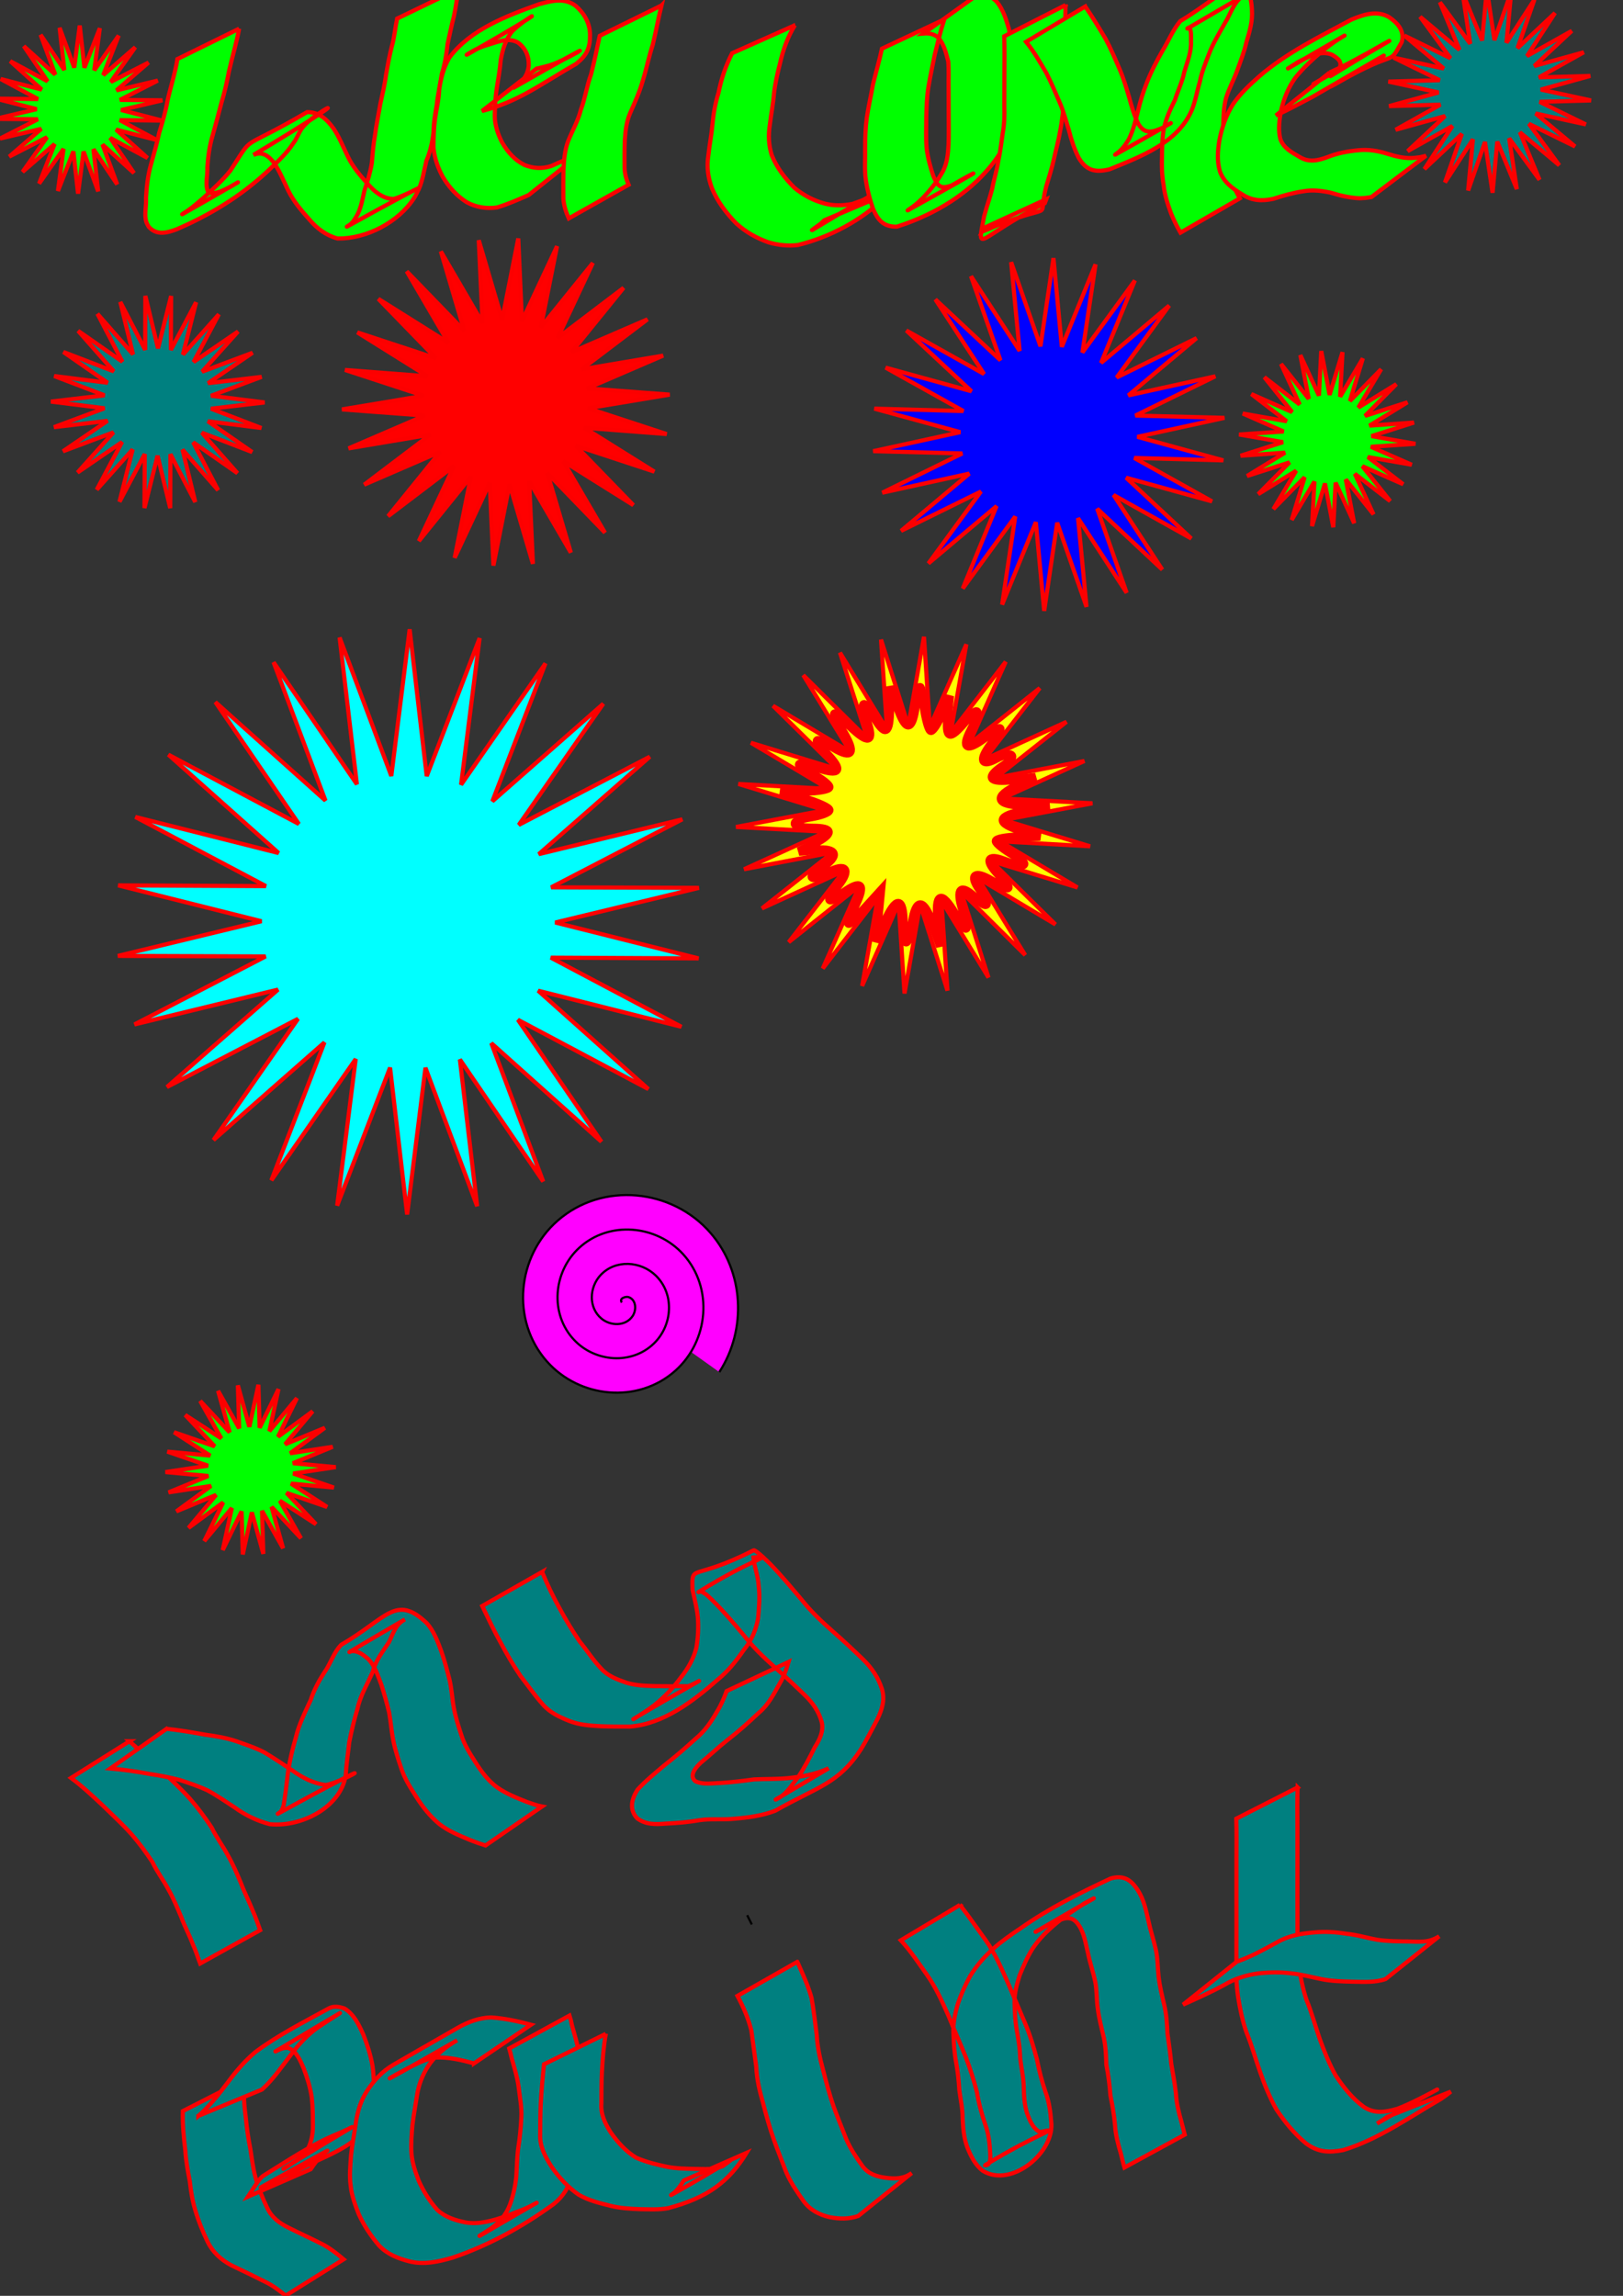 <?xml version="1.0" encoding="UTF-8" standalone="no"?>
<!-- Created with Inkscape (http://www.inkscape.org/) -->

<svg
   xmlns:dc="http://purl.org/dc/elements/1.1/"
   xmlns:cc="http://creativecommons.org/ns#"
   xmlns:rdf="http://www.w3.org/1999/02/22-rdf-syntax-ns#"
   xmlns:svg="http://www.w3.org/2000/svg"
   xmlns="http://www.w3.org/2000/svg"
   xmlns:sodipodi="http://sodipodi.sourceforge.net/DTD/sodipodi-0.dtd"
   xmlns:inkscape="http://www.inkscape.org/namespaces/inkscape"
   width="744.094"
   height="1052.362"
   id="svg2"
   version="1.1"
   inkscape:version="0.48.4 r9939"
   sodipodi:docname="drawing-1.svg">
  <rect width="100%" height="100%" fill="#333333" stroke="none"/>
  <defs
     id="defs4" />
  <sodipodi:namedview
     id="base"
     pagecolor="#ffffff"
     bordercolor="#666666"
     borderopacity="1.0"
     inkscape:pageopacity="0.0"
     inkscape:pageshadow="2"
     inkscape:zoom="0.47"
     inkscape:cx="375"
     inkscape:cy="520"
     inkscape:document-units="px"
     inkscape:current-layer="layer1"
     showgrid="false"
     inkscape:window-width="1360"
     inkscape:window-height="701"
     inkscape:window-x="-5"
     inkscape:window-y="-5"
     inkscape:window-maximized="1" />
  <g
     inkscape:label="Layer 1"
     inkscape:groupmode="layer"
     id="layer1">
    <path
       sodipodi:type="star"
       style="fill:#008080;fill-opacity:1;stroke:#fc0000;stroke-width:1.9;stroke-miterlimit:4;stroke-opacity:1;stroke-dasharray:none"
       id="path2987"
       sodipodi:sides="26"
       sodipodi:cx="72.340426"
       sodipodi:cy="184.27708"
       sodipodi:r1="48.982402"
       sodipodi:r2="24.5969"
       sodipodi:arg1="0.97074611"
       sodipodi:arg2="1.0915766"
       inkscape:flatsided="false"
       inkscape:rounded="0"
       inkscape:randomized="0"
       d="m 100,224.703 -16.318,-18.599 5.84,24.044 -11.393,-21.964 -0.084,24.743 -5.806,-24.052 -6.003,24.004 0.119,-24.743 -11.573,21.87 6.037,-23.995 -16.47,18.465 11.604,-21.853 -20.411,13.987 16.497,-18.441 -23.165,8.696 20.431,-13.957 -24.573,2.899 23.177,-8.662 -24.552,-3.066 24.577,-2.864 -23.105,-8.852 24.548,3.101 -20.315,-14.125 23.093,8.885 -16.345,-18.576 20.295,14.154 -11.424,-21.948 16.318,18.599 -5.84,-24.044 11.393,21.964 0.084,-24.743 5.806,24.052 6.003,-24.004 -0.119,24.743 11.573,-21.87 -6.037,23.995 16.47,-18.465 -11.604,21.853 20.411,-13.987 -16.497,18.441 23.165,-8.696 -20.431,13.957 24.573,-2.899 -23.177,8.662 24.552,3.066 -24.577,2.864 23.105,8.852 -24.548,-3.101 20.315,14.125 -23.093,-8.885 16.345,18.576 -20.295,-14.154 z" />
    <path
       sodipodi:type="star"
       style="fill:#00ffff;fill-opacity:1;stroke:#fc0000;stroke-width:1.9;stroke-miterlimit:4;stroke-opacity:1;stroke-dasharray:none"
       id="path2989"
       sodipodi:sides="26"
       sodipodi:cx="187.23404"
       sodipodi:cy="422.57495"
       sodipodi:r1="134.11008"
       sodipodi:r2="67.344436"
       sodipodi:arg1="-0.84151895"
       sodipodi:arg2="-0.72068846"
       inkscape:flatsided="false"
       inkscape:rounded="0"
       inkscape:randomized="0"
       d="m 276.596,322.575 -38.762,55.559 60.097,-31.268 -50.932,44.668 65.834,-15.977 -60.142,31.182 67.744,0.242 -65.857,15.883 65.718,16.448 -67.744,-0.34 59.872,31.697 -65.694,-16.542 50.547,45.104 -59.826,-31.783 38.284,55.89 -50.482,-45.177 23.796,63.428 -38.203,-55.945 7.925,67.28 -23.705,-63.462 -8.406,67.221 -7.829,-67.291 -24.249,63.256 8.503,-67.209 -38.683,55.615 24.34,-63.221 -50.868,44.741 38.762,-55.559 -60.097,31.268 50.932,-44.668 -65.834,15.977 60.142,-31.182 -67.744,-0.242 65.857,-15.883 -65.718,-16.448 67.744,0.34 -59.872,-31.697 65.694,16.542 -50.547,-45.104 59.826,31.783 -38.284,-55.89 50.482,45.177 -23.796,-63.428 38.203,55.945 -7.925,-67.28 23.705,63.462 8.406,-67.221 7.829,67.291 24.249,-63.256 -8.503,67.209 38.683,-55.615 -24.34,63.221 z" />
    <path
       sodipodi:type="star"
       style="fill:#0000ff;fill-opacity:1;stroke:#fc0000;stroke-width:1.9;stroke-miterlimit:4;stroke-opacity:1;stroke-dasharray:none"
       id="path2991"
       sodipodi:sides="26"
       sodipodi:cx="480.85106"
       sodipodi:cy="199.17069"
       sodipodi:r1="80.879055"
       sodipodi:r2="40.614056"
       sodipodi:arg1="1.597106"
       sodipodi:arg2="1.7179365"
       inkscape:flatsided="false"
       inkscape:rounded="0"
       inkscape:randomized="0"
       d="m 478.723,280.022 -3.827,-40.676 -15.46,37.817 6.019,-40.41 -24.061,33.018 15.515,-37.795 -31.264,26.301 24.109,-32.984 -36.65,18.055 31.302,-26.256 -39.906,8.759 36.676,-18.002 -40.842,-1.045 39.918,-8.702 -39.405,-10.789 40.841,1.104 -35.678,-19.906 39.39,10.846 -29.877,-27.866 35.649,19.957 -22.341,-34.206 29.837,27.909 -13.505,-38.559 22.291,34.238 -3.885,-40.67 13.45,38.578 5.961,-40.418 3.827,40.676 15.46,-37.817 -6.019,40.41 24.061,-33.018 -15.515,37.795 31.264,-26.301 -24.109,32.984 36.65,-18.055 -31.302,26.256 39.906,-8.759 -36.676,18.002 40.842,1.045 -39.918,8.702 39.405,10.789 -40.841,-1.104 35.678,19.906 -39.39,-10.846 29.877,27.866 -35.649,-19.957 22.341,34.206 -29.837,-27.909 13.505,38.559 -22.291,-34.238 3.885,40.67 -13.45,-38.578 z" />
    <path
       sodipodi:type="star"
       style="fill:#ff0000;fill-opacity:1;stroke:#fc0000;stroke-width:1.9;stroke-miterlimit:4;stroke-opacity:1;stroke-dasharray:none"
       id="path3011"
       sodipodi:sides="26"
       sodipodi:cx="231.91489"
       sodipodi:cy="184.27708"
       sodipodi:r1="75.19403"
       sodipodi:r2="37.759276"
       sodipodi:arg1="0.43833656"
       sodipodi:arg2="0.55916705"
       inkscape:flatsided="false"
       inkscape:rounded="0"
       inkscape:randomized="0"
       d="m 300,216.192 -36.077,-11.884 26.461,27.251 -32.184,-20.173 19.17,32.791 -26.421,-27.289 10.766,36.426 -19.123,-32.819 1.735,37.944 -10.713,-36.442 -7.396,37.257 -1.681,-37.947 -16.097,34.404 7.449,-37.246 -23.863,29.552 16.146,-34.381 -30.242,22.983 23.905,-29.518 -34.863,15.078 30.275,-22.939 -37.458,6.296 34.885,-15.028 -37.877,-2.851 37.467,-6.243 -36.094,-11.833 37.872,2.905 -32.213,-20.127 36.077,11.884 -26.461,-27.251 32.184,20.173 -19.17,-32.791 26.421,27.289 -10.766,-36.426 19.123,32.819 -1.735,-37.944 10.713,36.442 7.396,-37.257 1.681,37.947 16.097,-34.404 -7.449,37.246 23.863,-29.552 -16.146,34.381 30.242,-22.983 -23.905,29.518 34.863,-15.078 -30.275,22.939 37.458,-6.296 -34.885,15.028 37.877,2.851 -37.467,6.243 36.094,11.833 -37.872,-2.905 z" />
    <path
       sodipodi:type="star"
       style="fill:#ffff00;fill-opacity:1;stroke:#fc0000;stroke-width:1.9;stroke-miterlimit:4;stroke-opacity:1;stroke-dasharray:none"
       id="path3013"
       sodipodi:sides="26"
       sodipodi:cx="419.14894"
       sodipodi:cy="373.63878"
       sodipodi:r1="81.880346"
       sodipodi:r2="41.116863"
       sodipodi:arg1="-1.9995744"
       sodipodi:arg2="-1.8787439"
       inkscape:flatsided="false"
       inkscape:rounded="0"
       inkscape:randomized="0"
       d="m 385.106,299.171 21.58,35.285 -2.769,-41.268 12.508,39.425 7.187,-40.732 2.71,41.272 16.726,-37.828 -7.246,40.722 25.293,-32.726 -16.781,37.804 32.39,-25.722 -25.34,32.69 37.605,-17.223 -32.427,25.676 40.634,-7.723 -37.629,17.169 41.301,2.225 -40.645,7.665 39.569,12.045 -41.298,-2.285 35.536,21.164 -39.551,-12.101 29.439,29.053 -35.506,-21.215 21.631,35.254 -29.397,-29.096 12.565,39.407 -21.58,-35.285 2.769,41.268 -12.508,-39.425 -7.187,40.732 -2.71,-41.272 -16.726,37.828 7.246,-40.722 -25.293,32.726 16.781,-37.804 -32.39,25.722 25.34,-32.69 -37.605,17.223 32.427,-25.676 -40.634,7.723 37.629,-17.169 -41.301,-2.225 40.645,-7.665 -39.569,-12.045 41.298,2.285 -35.536,-21.164 39.551,12.101 -29.439,-29.054 35.506,21.215 -21.631,-35.254 29.397,29.096 z" />
    <path
       sodipodi:type="star"
       style="fill:#00ff00;fill-opacity:1;stroke:#fc0000;stroke-width:1.9;stroke-miterlimit:4;stroke-opacity:1;stroke-dasharray:none"
       id="path3015"
       sodipodi:sides="26"
       sodipodi:cx="608.51064"
       sodipodi:cy="201.29835"
       sodipodi:r1="40.481484"
       sodipodi:r2="20.328097"
       sodipodi:arg1="0.052583062"
       sodipodi:arg2="0.17341355"
       inkscape:flatsided="false"
       inkscape:rounded="0"
       inkscape:randomized="0"
       d="m 648.936,203.426 -20.402,1.38 18.718,8.233 -20.14,-3.543 16.204,12.473 -18.707,-8.26 12.748,15.989 -16.186,-12.496 8.552,18.575 -12.725,-16.007 3.858,20.082 -8.525,-18.587 -1.06,20.421 -3.829,-20.087 -5.916,19.574 1.089,-20.42 -10.429,17.59 5.945,-19.566 -14.335,14.583 10.454,-17.575 -17.409,10.728 14.356,-14.562 -19.47,6.25 17.424,-10.703 -20.4,1.409 19.479,-6.222 -20.145,-3.514 20.402,-1.38 -18.718,-8.233 20.14,3.543 -16.204,-12.473 18.707,8.26 -12.748,-15.989 16.186,12.496 -8.552,-18.575 12.725,16.007 -3.858,-20.082 8.525,18.587 1.06,-20.421 3.829,20.087 5.916,-19.574 -1.089,20.42 10.429,-17.59 -5.945,19.566 14.335,-14.583 -10.454,17.575 17.409,-10.728 -14.356,14.562 19.47,-6.25 -17.424,10.703 20.4,-1.409 -19.479,6.222 z" />
    <path
       sodipodi:type="star"
       style="fill:#00ff00;fill-opacity:1;stroke:#fc0000;stroke-width:1.9;stroke-miterlimit:4;stroke-opacity:1;stroke-dasharray:none"
       id="path3017"
       sodipodi:sides="26"
       sodipodi:cx="36.170213"
       sodipodi:cy="50.234523"
       sodipodi:r1="38.533554"
       sodipodi:r2="19.349928"
       sodipodi:arg1="-0.11065722"
       sodipodi:arg2="0.010173266"
       inkscape:flatsided="false"
       inkscape:rounded="0"
       inkscape:randomized="0"
       d="M 74.468,45.979 55.519,50.431 74.374,55.268 54.91,55.056 72.059,64.265 53.211,59.401 67.658,72.446 50.523,63.213 61.428,79.336 47,66.27 53.73,84.535 42.847,68.396 45.011,87.74 38.307,69.466 35.778,88.766 33.643,69.419 26.568,87.553 29.125,68.256 17.917,84.17 25.017,66.047 10.326,78.816 21.557,62.918 4.237,71.8 18.946,59.052 0.004,63.531 17.336,54.674 -2.128,54.49 16.821,50.038 -2.033,45.201 17.431,45.413 0.282,36.205 19.129,41.068 4.682,28.023 21.818,37.256 10.912,21.133 25.341,34.199 18.611,15.934 29.493,32.073 27.33,12.729 34.033,31.003 36.562,11.703 38.698,31.05 45.772,12.916 43.215,32.213 54.424,16.299 47.324,34.422 62.015,21.653 50.784,37.551 68.104,28.669 53.394,41.417 72.337,36.938 55.004,45.795 z" />
    <path
       style="fill:#00ff00;fill-opacity:1;stroke:#fc0000;stroke-width:1.9;stroke-miterlimit:4;stroke-opacity:1;stroke-dasharray:none"
       id="path3021"
       d="m 109.651,13.137 c -1.262,6.651 -3.216,13.136 -4.713,19.732 -0.913,4.903 -2.046,9.77 -3.494,14.543 -1.294,4.89 -2.553,9.785 -3.951,14.649 -1.431,4.759 -2.094,9.672 -2.439,14.613 0.275,3.689 -1.311,8.295 0.571,11.66 3.408,0.876 6.969,-1.228 9.948,-2.692 11.484,-6.757 -7.037,4.154 -21.883,12.488 -0.883,0.495 1.699,-1.101 2.525,-1.686 2.513,-1.779 4.827,-3.784 7.14,-5.809 4.262,-3.983 8.659,-7.873 12.289,-12.457 11.554,-17.681 2.861,-7.904 35.165,-26.796 5.511,-0.029 9.142,3.35 12.143,7.577 2.66,4.001 4.42,8.505 6.527,12.811 2.251,4.703 5.648,8.662 9.102,12.511 3.153,3.613 6.979,6.851 11.957,6.933 9.799,-3.161 26.761,-14.012 -21.413,12.644 -0.586,0.324 1.144,-0.707 1.649,-1.147 1.183,-1.03 1.599,-1.89 2.449,-3.204 2.307,-3.706 2.87,-8.049 3.887,-12.208 1.375,-4.184 2.691,-8.34 3.385,-12.697 0.331,-4.306 0.708,-8.564 1.452,-12.821 0.594,-4.714 1.626,-9.352 2.395,-14.037 0.985,-4.492 2.07,-8.94 2.64,-13.508 0.776,-4.358 1.56,-8.727 2.67,-13.015 1.188,-4.157 1.515,-8.474 2.398,-12.693 0,0 28.355,-13.691 28.355,-13.691 l 0,0 c -0.961,4.256 -1.385,8.559 -2.342,12.819 -1.122,4.171 -1.911,8.381 -2.87,12.596 -0.453,4.632 -1.282,9.196 -2.63,13.659 -0.697,4.704 -1.813,9.326 -2.317,14.057 -0.726,4.238 -1.483,8.404 -1.497,12.725 -0.533,4.463 -1.463,8.844 -3.255,12.992 -1.069,4.373 -1.661,8.893 -3.499,13.035 -0.705,1.328 -1.284,2.729 -2.097,3.993 -7.198,11.179 -21.882,18.821 -35.119,18.618 -5.303,-1.441 -9.499,-4.61 -13.019,-8.814 -3.642,-4.071 -7.209,-8.268 -9.621,-13.215 -2.014,-4.15 -3.748,-8.471 -6.282,-12.328 -2.397,-3.252 -5.479,-5.894 -9.671,-3.936 56.232,-33.711 27.184,-19.686 22.023,-11.925 -1.401,2.107 -2.16,4.584 -3.759,6.573 -3.265,5.049 -7.806,8.968 -12.107,13.122 -12.091,11.173 -26.112,19.761 -41.404,26.314 -4.438,1.675 -9.093,2.859 -12.695,-1.099 -0.373,-0.716 -0.867,-1.38 -1.119,-2.146 -1.147,-3.491 0.103,-7.518 -0.199,-11.088 0.282,-5.151 0.844,-10.289 2.254,-15.27 1.357,-4.868 2.73,-9.724 3.812,-14.66 1.472,-4.731 2.877,-9.497 3.733,-14.386 1.438,-6.497 3.578,-12.816 4.602,-19.404 0,0 28.322,-13.928 28.322,-13.928 z"
       inkscape:connector-curvature="0" />
    <path
       style="fill:#00ff00;fill-opacity:1;stroke:#fc0000;stroke-width:1.9;stroke-miterlimit:4;stroke-opacity:1;stroke-dasharray:none"
       id="path3023"
       d="m 245.919,31.522 c 2.646,-0.727 5.328,-1.206 7.898,-2.198 9.358,-3.616 29.055,-16.188 -18.79,11.155 4.029,-2.4 6.912,-5.628 7.37,-10.362 0.162,-4.357 -1.491,-8.171 -5.053,-10.687 -4.882,-2.576 -10.231,0.235 -15.129,1.585 -0.921,0.349 -1.862,0.653 -2.764,1.048 -2.903,1.271 -6.847,3.844 -5.034,2.817 43.26,-24.51 28.336,-18.282 20.547,-10.693 -3.161,3.771 -4.503,8.487 -5.382,13.228 -0.353,4.495 -1.176,8.916 -1.888,13.363 -0.64,4.169 -0.778,8.387 -0.867,12.597 0.109,4.283 1.494,8.311 3.455,12.072 2.519,4.301 5.695,7.932 10.171,10.179 4.112,1.628 8.156,1.828 12.319,0.462 4.683,-2.23 9.584,-3.923 14.213,-6.268 0,0 -24.581,19.571 -24.581,19.571 l 0,0 c -4.797,2.104 -9.617,4.257 -14.65,5.728 -4.751,0.637 -9.394,-0.084 -13.67,-2.347 -4.662,-2.935 -8.273,-6.967 -11.09,-11.704 -2.255,-4.197 -3.833,-8.666 -4.258,-13.443 0.058,-4.331 0.142,-8.672 0.69,-12.975 0.636,-4.484 1.756,-8.879 1.914,-13.42 0.746,-5.177 1.996,-10.261 4.676,-14.817 9.602,-12.88 26.198,-19.097 41.037,-24.466 5.861,-1.55 11.59,-3.2 16.908,0.763 3.921,3.43 6.458,7.881 6.552,13.205 0.086,6.045 -1.49,9.42 -6.272,13.29 -17.355,10.009 -26.31,17.224 -43.276,21.703 0,0 24.953,-19.386 24.953,-19.386 z"
       inkscape:connector-curvature="0" />
    <path
       style="fill:#00ff00;fill-opacity:1;stroke:#fc0000;stroke-width:1.9;stroke-miterlimit:4;stroke-opacity:1;stroke-dasharray:none"
       id="path3025"
       d="m 303.268,2.499 c -1.467,5.979 -2.543,12.04 -4.002,18.02 -1.783,5.442 -2.889,11.069 -4.583,16.533 -1.429,5.069 -3.601,9.824 -5.713,14.626 -1.721,3.931 -2.229,8.161 -2.501,12.397 -0.186,4.22 -0.145,8.445 -0.132,12.668 0.049,2.8 0.773,5.395 1.846,7.951 0,0 -27.419,15.423 -27.419,15.423 l 0,0 c -1.313,-2.915 -2.242,-5.85 -2.487,-9.064 -0.017,-4.275 -0.058,-8.551 0.053,-12.825 0.185,-4.532 0.518,-9.094 2.084,-13.395 1.923,-4.851 4.595,-9.365 5.884,-14.47 1.976,-5.315 2.726,-10.971 4.686,-16.303 1.521,-5.838 2.669,-11.738 3.961,-17.632 0,0 28.322,-13.928 28.322,-13.928 z"
       inkscape:connector-curvature="0" />
    <path
       style="fill:#00ff00;fill-opacity:1;stroke:#fc0000;stroke-width:1.9;stroke-miterlimit:4;stroke-opacity:1;stroke-dasharray:none"
       id="path3027"
       d="m 364.437,11.559 c -3.31,5.369 -5.428,11.292 -6.81,17.415 -1.183,4.587 -2.232,9.183 -2.773,13.891 -0.374,4.811 -1.345,9.544 -1.91,14.334 -0.751,4.815 -0.569,9.325 0.897,13.958 2.269,5.713 6.047,10.605 10.363,14.912 4.123,3.443 8.902,5.928 14.084,7.294 4.267,1.046 8.412,0.89 12.665,0.072 2.062,-0.824 4.18,-1.378 6.137,-2.456 0.694,-0.382 2.71,-1.64 2.022,-1.248 -24.793,14.099 -32.524,19.79 -22.821,12.777 0.534,-0.511 1.067,-1.023 1.601,-1.534 0,0 28.974,-12.252 28.974,-12.252 l 0,0 c -0.48,0.664 -0.96,1.327 -1.439,1.991 -10.341,10.23 -25.18,18.117 -39.67,21.61 -4.532,0.502 -9.072,0.066 -13.449,-1.249 -5.44,-1.915 -10.506,-4.761 -14.772,-8.682 -4.597,-4.698 -8.582,-9.995 -11.137,-16.098 -1.819,-5.008 -2.498,-9.825 -1.628,-15.133 0.502,-4.786 1.47,-9.503 1.886,-14.289 0.432,-4.838 1.275,-9.606 2.739,-14.249 1.257,-6.346 3.285,-12.473 6.26,-18.237 0,0 28.782,-12.83 28.782,-12.83 z"
       inkscape:connector-curvature="0" />
    <path
       style="fill:#00ff00;fill-opacity:1;stroke:#fc0000;stroke-width:1.9;stroke-miterlimit:4;stroke-opacity:1;stroke-dasharray:none"
       id="path3029"
       d="m 432.941,8.875 c -1.746,5.287 -3.013,10.729 -4.381,16.126 -0.981,4.987 -2.085,9.955 -2.925,14.97 -0.725,4.514 -0.848,9.086 -0.974,13.646 0.03,4.743 -0.251,9.508 0.155,14.238 0.51,4.341 1.677,8.566 3.027,12.712 2.135,4.913 3.328,6.278 8.492,4.427 9.346,-5.478 23.636,-12.846 -20.044,11.373 -0.854,0.474 1.597,-1.126 2.37,-1.724 2.199,-1.701 2.362,-1.944 4.337,-3.812 3.618,-3.736 6.828,-7.839 9.341,-12.394 1.921,-3.811 2.317,-8.026 2.541,-12.217 0.139,-4.232 0.085,-8.468 0.064,-12.702 -0.024,-4.257 -0.032,-8.514 -0.037,-12.771 -0.09,-4.2 0.186,-8.413 -0.17,-12.601 -1.066,-3.91 -1.925,-8.054 -4.754,-11.087 -2.005,-1.555 -4.14,-1.901 -6.591,-1.685 0,0 25.577,-18.352 25.577,-18.352 l 0,0 c 3.077,0.545 5.778,1.444 8.012,3.769 3.019,3.725 4.312,8.173 5.645,12.724 0.638,4.277 0.234,8.615 0.344,12.93 0.003,4.253 0.009,8.506 0.031,12.759 0.022,4.278 0.071,8.556 0.002,12.834 -0.139,4.54 -0.379,9.132 -2.021,13.424 -2.197,4.958 -5.434,9.285 -9.036,13.322 -10.608,11.963 -25.65,20.332 -40.754,25.119 -6.018,0.091 -8.633,-2.811 -10.911,-8.141 -1.505,-4.319 -2.691,-8.773 -3.338,-13.304 -0.668,-4.835 -0.195,-9.739 -0.317,-14.609 0.013,-4.695 0.152,-9.399 0.791,-14.056 0.774,-5.11 1.965,-10.135 2.84,-15.226 1.321,-5.432 2.907,-10.788 4.081,-16.258 0,0 28.602,-13.432 28.602,-13.432 z"
       inkscape:connector-curvature="0" />
    <path
       style="fill:#00ff00;fill-opacity:1;stroke:#fc0000;stroke-width:1.9;stroke-miterlimit:4;stroke-opacity:1;stroke-dasharray:none"
       id="path3031"
       d="m 488.53,2.298 c -0.195,5.954 -0.12,11.914 -0.086,17.87 0.03,4.681 0.044,9.362 0.052,14.044 0.034,4.354 0.147,8.684 -0.488,13 -0.802,4.254 -1.101,8.57 -1.961,12.812 -0.695,4.304 -1.911,8.489 -2.828,12.744 -0.973,4.358 -2.335,8.608 -3.614,12.881 -4.517,17.845 6.671,4.998 -29.37,20.562 0.272,-0.573 0.544,-1.147 0.816,-1.72 0,0 28.649,-13.183 28.649,-13.183 l 0,0 c -0.228,0.61 -0.456,1.221 -0.684,1.831 -30.989,15.715 -31.298,24.457 -27.842,6.027 1.127,-4.252 2.613,-8.39 3.715,-12.652 0.78,-4.31 2.171,-8.451 2.809,-12.786 0.94,-4.201 1.355,-8.426 2.019,-12.68 0.772,-4.168 0.87,-8.297 0.723,-12.539 0.007,-4.699 0.022,-9.398 0.052,-14.096 0.033,-5.927 0.111,-11.857 -0.086,-17.782 0,0 28.125,-14.33 28.125,-14.33 z"
       inkscape:connector-curvature="0" />
    <path
       style="fill:#00ff00;fill-opacity:1;stroke:#fc0000;stroke-width:1.9;stroke-miterlimit:4;stroke-opacity:1;stroke-dasharray:none"
       id="path3039"
       d="m 497.557,2.977 c 3.305,4.811 6.33,9.794 9.303,14.813 2.396,4.431 4.349,9.092 6.354,13.711 1.828,4.196 3.104,8.556 4.404,12.93 1.181,4.281 2.351,8.544 4.353,12.522 3.16,5.01 6.761,3.501 11.433,1.447 12.19,-7.09 -11.644,6.785 -22.004,12.449 -0.73,0.399 1.333,-1.003 1.944,-1.568 1.789,-1.655 3.073,-3.555 4.296,-5.636 1.919,-4.01 2.982,-8.31 4.033,-12.603 1.048,-4.416 2.376,-8.731 4.031,-12.956 1.987,-5.112 4.507,-9.978 7.23,-14.729 2.775,-4.526 4.752,-9.583 8.173,-13.68 17.994,-10.607 31.669,-27.074 32.861,-5.185 0.395,5.192 -1.096,10.114 -2.572,15.012 -1.01,4.479 -2.72,8.733 -4.262,13.04 -1.569,4.294 -3.808,8.25 -5.103,12.649 -1.025,4.06 -1.128,8.261 -1.211,12.423 -0.07,4.194 -0.167,8.363 0.484,12.514 0.472,4.327 1.669,8.446 3.144,12.52 1.138,2.857 2.442,5.614 3.978,8.275 0,0 -27.215,15.725 -27.215,15.725 l 0,0 c -1.651,-2.815 -3.05,-5.726 -4.29,-8.746 -1.542,-4.241 -2.986,-8.488 -3.434,-13.012 -0.774,-4.326 -0.92,-8.621 -0.753,-13.018 0.043,-4.377 0.089,-8.782 0.892,-13.1 1.028,-4.574 2.911,-8.692 5.016,-12.856 1.366,-4.347 3.427,-8.456 4.332,-12.946 1.339,-4.634 3.319,-9.175 3.054,-14.104 -0.04,-1.637 0.252,-4.237 -0.509,-5.788 -0.444,-0.905 -1.27,0.098 -1.163,0.035 8.684,-5.064 17.351,-10.157 26.027,-15.235 -4.707,2.535 -6.053,8.394 -8.788,12.682 -2.605,4.683 -5.459,9.241 -7.346,14.288 -1.604,4.155 -3.303,8.256 -4.161,12.652 -1.322,4.376 -2.001,8.941 -3.791,13.188 -6.437,14.823 -23.257,21.073 -37.659,26.941 -6.341,1.496 -10.427,0.726 -13.98,-5.093 -2.14,-4.118 -3.497,-8.502 -4.651,-12.988 -1.341,-4.242 -2.393,-8.563 -4.217,-12.647 -1.916,-4.516 -3.845,-9.044 -6.068,-13.415 -2.876,-4.907 -5.702,-9.864 -9.287,-14.304 0,0 27.12,-16.209 27.12,-16.209 z"
       inkscape:connector-curvature="0" />
    <path
       style="fill:#00ff00;fill-opacity:1;stroke:#fc0000;stroke-width:1.9;stroke-miterlimit:4;stroke-opacity:1;stroke-dasharray:none"
       id="path3041"
       d="m 609.602,33.225 c 5.68,-2.522 11.212,-5.475 16.634,-8.526 -7.963,4.569 -15.917,9.153 -23.889,13.707 -0.904,0.516 1.78,-1.079 2.683,-1.595 9.795,-5.59 19.595,-11.171 29.411,-16.723 0.803,-0.454 3.246,-1.755 2.447,-1.294 -25.871,14.912 -32.129,20.139 -23.206,12.888 2.426,-3.084 -0.608,-5.297 -3.265,-6.714 -5.17,-1.904 -10.748,1.096 -15.284,3.471 -10.863,6.854 -2.163,1.312 21.128,-12.03 0.882,-0.505 -1.746,1.04 -2.604,1.585 -2.498,1.585 -4.825,3.346 -7.141,5.183 -4.456,3.749 -8.768,7.684 -12.453,12.201 -3.381,4.578 -5.459,9.821 -6.752,15.319 -0.754,4.277 -1.371,8.66 -0.347,12.925 1.405,4.258 5.224,6.174 8.83,8.311 4.314,2.666 8.426,1.69 12.92,0.048 4.52,-1.798 9.272,-2.659 14.091,-3.103 4.459,-0.483 8.949,0.256 13.202,1.604 4.13,1.288 8.401,2.342 12.733,1.864 3.303,-0.406 1.624,-0.104 5.031,-0.936 0,0 -25.019,18.919 -25.019,18.919 l 0,0 c -3.7,0.544 -1.897,0.364 -5.404,0.569 -4.547,-0.215 -8.941,-1.23 -13.284,-2.58 -4.144,-0.88 -8.286,-1.376 -12.506,-0.636 -4.696,0.686 -9.228,1.954 -13.726,3.458 -5.248,1.118 -9.837,0.977 -14.444,-2.112 -4.299,-2.589 -8.282,-5.451 -10.074,-10.37 -1.42,-4.713 -1.06,-9.465 -0.276,-14.293 1.134,-5.867 3.079,-11.477 6.254,-16.58 3.373,-4.923 7.707,-8.943 12.163,-12.89 12.549,-10.786 27.613,-18.108 42.129,-25.906 5.594,-2.324 11.658,-4.398 17.314,-1.097 3.891,2.695 7.221,6.379 5.733,11.437 -6.704,11.945 -0.645,2.028 -30.208,19.105 -0.794,0.458 -3.235,1.721 -2.445,1.256 8.064,-4.746 16.186,-9.391 24.271,-14.102 0.908,-0.529 -1.827,1.038 -2.741,1.556 -9.867,5.722 -19.735,11.443 -29.602,17.165 -5.607,2.973 -11.203,5.972 -16.962,8.644 0,0 24.661,-19.726 24.661,-19.726 z"
       inkscape:connector-curvature="0" />
    <path
       sodipodi:type="star"
       style="fill:#00ff00;fill-opacity:1;stroke:#fc0000;stroke-width:1.9;stroke-miterlimit:4;stroke-opacity:1;stroke-dasharray:none"
       id="path3049"
       sodipodi:sides="26"
       sodipodi:cx="114.89362"
       sodipodi:cy="673.63878"
       sodipodi:r1="39.058638"
       sodipodi:r2="19.613603"
       sodipodi:arg1="-0.51238946"
       sodipodi:arg2="-0.39155897"
       inkscape:flatsided="false"
       inkscape:rounded="0"
       inkscape:randomized="0"
       d="m 148.936,654.49 -15.913,11.664 19.507,-2.96 -18.242,7.517 19.648,1.794 -19.511,2.932 18.648,6.444 -19.646,-1.822 16.564,10.719 -18.639,-6.471 13.518,14.372 -16.549,-10.743 9.685,17.189 -13.497,-14.391 5.29,19.008 -9.661,-17.203 0.588,19.721 -5.263,-19.015 -4.149,19.289 -0.559,-19.722 -8.645,17.736 4.177,-19.283 -12.638,15.151 8.67,-17.723 -15.897,11.687 12.66,-15.133 -18.232,7.543 15.913,-11.664 -19.507,2.96 18.242,-7.517 -19.648,-1.794 19.511,-2.932 -18.648,-6.444 19.646,1.822 -16.564,-10.719 18.639,6.471 -13.518,-14.372 16.549,10.743 -9.685,-17.189 13.497,14.391 -5.29,-19.008 9.661,17.203 -0.588,-19.721 5.263,19.015 4.149,-19.289 0.559,19.722 8.645,-17.736 -4.177,19.283 12.638,-15.151 -8.67,17.723 15.897,-11.687 -12.66,15.133 z" />
    <path
       sodipodi:type="spiral"
       style="fill:#ff00ff;stroke:#000000;stroke-width:1px;stroke-linecap:butt;stroke-linejoin:miter;stroke-opacity:1"
       id="path3051"
       sodipodi:cx="285.10638"
       sodipodi:cy="597.04303"
       sodipodi:expansion="1"
       sodipodi:revolution="3.4545887"
       sodipodi:radius="54.908459"
       sodipodi:argument="-21.085571"
       sodipodi:t0="0"
       d="m 285.106,597.043 c -1.476,-1.881 1.808,-2.917 3.126,-2.453 3.574,1.259 3.596,6.034 1.779,8.705 -3.251,4.778 -10.166,4.549 -14.284,1.105 -6.043,-5.054 -5.537,-14.358 -0.431,-19.863 6.805,-7.338 18.57,-6.542 25.442,0.242 8.648,8.537 7.554,22.793 -0.916,31.021 -10.259,9.966 -27.021,8.572 -36.6,-1.59 -11.289,-11.975 -9.592,-31.253 2.263,-42.179 13.688,-12.615 35.487,-10.614 47.758,2.937 13.943,15.398 11.638,39.724 -3.611,53.337 -17.107,15.272 -43.961,12.663 -58.916,-4.285 -16.603,-18.815 -13.688,-48.199 4.958,-64.495 20.522,-17.935 52.438,-14.715 70.074,5.632 15.376,17.74 16.715,44.204 4.038,63.799" />
    <path
       sodipodi:type="star"
       style="fill:#008080;fill-opacity:1;stroke:#fc0000;stroke-width:1.9;stroke-miterlimit:4;stroke-opacity:1;stroke-dasharray:none"
       id="path3053"
       sodipodi:sides="26"
       sodipodi:cx="682.97872"
       sodipodi:cy="41.723885"
       sodipodi:r1="46.663217"
       sodipodi:r2="23.432303"
       sodipodi:arg1="0.81764505"
       sodipodi:arg2="0.93847553"
       inkscape:flatsided="false"
       inkscape:rounded="0"
       inkscape:randomized="0"
       d="m 714.894,75.766 -18.066,-15.141 8.992,21.789 -13.918,-19.024 3.516,23.308 -8.96,-21.802 -2.164,23.472 -3.482,-23.313 -7.719,22.272 2.198,-23.469 -12.824,19.778 7.751,-22.261 -17.185,16.134 12.853,-19.759 -20.547,11.553 17.208,-16.109 -22.714,6.3 20.563,-11.523 -23.562,0.681 22.723,-6.267 -23.04,-4.978 23.563,-0.647 -21.179,-10.347 23.033,5.011 -18.088,-15.115 21.164,10.377 -13.945,-19.004 18.066,15.141 -8.992,-21.789 13.918,19.024 -3.516,-23.308 8.96,21.802 2.164,-23.472 3.482,23.313 7.719,-22.272 -2.198,23.469 12.824,-19.778 -7.751,22.261 17.185,-16.134 -12.853,19.759 20.547,-11.553 -17.208,16.109 22.714,-6.3 -20.563,11.523 23.562,-0.681 -22.723,6.267 23.04,4.978 -23.563,0.647 21.179,10.347 -23.033,-5.011 18.088,15.115 -21.164,-10.377 z" />
    <path
       style="fill:#008080;fill-opacity:1;stroke:#fc0000;stroke-width:1.9;stroke-miterlimit:4;stroke-opacity:1;stroke-dasharray:none"
       id="path3093"
       d="m 59.331,798.169 c 4.9,4.293 9.731,8.661 14.478,13.123 4.524,4.417 9.231,8.669 13.426,13.406 3.555,4.085 6.766,8.461 9.759,12.97 2.186,4.49 5.179,8.497 7.536,12.884 2.342,4.14 4.206,8.501 6.035,12.881 1.626,4.357 3.786,8.483 5.472,12.813 1.255,2.77 2.174,5.667 3.23,8.513 0,0 -27.504,15.29 -27.504,15.29 l 0,0 c -1.089,-2.833 -1.928,-5.755 -3.226,-8.508 -1.603,-4.326 -3.828,-8.383 -5.412,-12.719 -1.822,-4.282 -3.548,-8.603 -5.881,-12.649 -2.259,-4.326 -5.284,-8.198 -7.359,-12.635 -2.894,-4.397 -6.033,-8.644 -9.478,-12.626 -4.121,-4.666 -8.758,-8.848 -13.191,-13.213 -4.707,-4.432 -9.453,-8.852 -14.639,-12.726 0,0 26.755,-16.805 26.755,-16.805 z"
       inkscape:connector-curvature="0" />
    <path
       style="fill:#008080;fill-opacity:1;stroke:#fc0000;stroke-width:1.9;stroke-miterlimit:4;stroke-opacity:1;stroke-dasharray:none"
       id="path3101"
       d="m 76.381,792.459 c 5.984,0.587 11.863,1.665 17.779,2.704 4.799,0.617 9.612,1.462 14.211,2.993 4.352,1.582 8.813,2.974 12.912,5.158 4.362,2.639 8.594,5.466 12.837,8.291 4.498,3.276 9.671,5.923 15.231,6.61 9.464,-1.626 33.225,-17.178 -21.934,13.166 -0.442,0.243 0.859,-0.55 1.2,-0.921 0.869,-0.944 1.006,-1.742 1.422,-2.926 0.783,-4.966 1.418,-9.972 1.976,-14.973 0.761,-5.412 2.058,-10.724 3.578,-15.968 1.407,-6.106 4.245,-11.655 6.84,-17.303 1.619,-5.031 4.151,-9.529 7.084,-13.888 2.388,-3.816 3.686,-8.084 6.828,-11.387 21.082,-12.234 25.112,-23.486 39.323,-9.979 3.3,3.707 4.963,8.379 6.68,12.942 1.487,4.266 2.627,8.656 3.751,13.033 1.022,4.231 1.165,8.582 1.974,12.849 0.785,4.288 2.108,8.462 3.486,12.591 1.419,4.547 3.949,8.471 6.481,12.444 2.764,4.294 5.78,8.439 9.953,11.44 4.134,2.912 8.907,4.786 13.584,6.642 2.332,0.768 4.487,1.658 6.902,2.109 0,0 -25.895,17.854 -25.895,17.854 l 0,0 c -2.403,-0.75 -4.766,-1.586 -7.107,-2.515 -4.869,-2.074 -9.874,-4.03 -14.072,-7.334 -4.211,-3.481 -7.58,-7.769 -10.509,-12.371 -2.661,-4.193 -5.359,-8.314 -6.908,-13.087 -1.415,-4.253 -2.849,-8.532 -3.691,-12.939 -0.852,-4.222 -1.12,-8.475 -1.893,-12.711 -1.034,-4.275 -2.222,-8.525 -3.553,-12.712 -1.574,-4.083 -2.866,-8.399 -5.904,-11.691 -1.665,-1.44 -3.373,-2.898 -5.552,-3.509 -2.26,-0.634 -3.416,0.357 -3.176,0.211 8.402,-5.105 16.946,-9.973 25.418,-14.959 -4.497,2.385 -5.185,6.198 -7.354,10.474 -2.794,4.314 -6.075,8.321 -7.34,13.441 -2.44,5.619 -5.753,10.868 -7.03,16.944 -1.566,5.074 -2.748,10.238 -3.801,15.442 -0.544,5.092 -1.33,10.156 -1.633,15.269 -2.389,14.634 -20.505,23.814 -34.865,22.262 -5.735,-1.516 -11.144,-4.099 -15.945,-7.602 -4.167,-2.73 -8.263,-5.579 -12.655,-7.946 -4.083,-1.862 -8.359,-3.327 -12.627,-4.699 -4.593,-1.186 -9.236,-2.086 -13.929,-2.774 -5.922,-1.119 -11.866,-1.962 -17.872,-2.491 0,0 25.794,-18.187 25.794,-18.187 z"
       inkscape:connector-curvature="0" />
    <path
       style="fill:#008080;fill-opacity:1;stroke:#fc0000;stroke-width:1.9;stroke-miterlimit:4;stroke-opacity:1;stroke-dasharray:none"
       id="path3103"
       d="m 248.528,720.545 c 2.374,5.753 5.054,11.382 8.086,16.817 2.787,5.162 5.822,10.204 9.127,15.052 3.365,4.098 6.214,8.634 9.894,12.462 3.065,3.428 7.3,4.947 11.516,6.435 4.438,1.371 9.117,1.463 13.722,1.591 4.526,0.076 9.052,0.037 13.578,0.018 0.397,0.892 6.651,-2.726 6.01,-2.361 -44.238,25.164 -29.264,17.785 -20.49,11.065 4.704,-3.738 8.803,-8.049 12.338,-12.891 3.202,-4.014 5.643,-8.353 6.924,-13.322 0.815,-4.652 1.068,-9.443 0.694,-14.152 -0.434,-4.256 -1.519,-8.377 -2.427,-12.54 -0.272,-12.453 -0.585,-3.507 28.018,-18.09 0.825,-0.42 7,5.658 7.71,6.394 5.063,5.237 9.707,10.837 14.406,16.394 4.237,5.363 9.193,9.996 14.301,14.501 4.781,4.155 9.388,8.502 13.937,12.907 3.902,3.835 6.785,8.197 8.464,13.39 1.512,4.891 0.04,9.475 -2.105,13.894 -2.481,4.651 -4.812,9.363 -7.585,13.852 -10.253,15.68 -19.665,16.993 -39.271,28.077 -6.135,2.343 -12.65,3.157 -19.151,3.679 -5.227,0.536 -10.518,-0.163 -15.706,0.65 -5.015,0.906 -10.105,1.29 -15.189,1.546 -4.769,0.368 -9.095,0.547 -13.101,-2.341 -3.909,-3.98 -2.638,-9.015 0.066,-13.223 3.669,-4.003 7.921,-7.458 12.062,-10.963 5.021,-3.932 9.862,-8.076 14.562,-12.386 4.147,-3.395 7.128,-7.699 9.741,-12.311 1.871,-2.994 3.286,-6.199 4.464,-9.515 0,0 28.419,-13.377 28.419,-13.377 l 0,0 c -1.034,3.506 -2.274,6.935 -4.178,10.079 -2.683,4.761 -5.17,9.701 -9.483,13.251 -4.657,4.381 -9.415,8.66 -14.48,12.57 -4.18,3.28 -8.008,6.982 -12.139,10.326 -2.177,2.016 -5.492,5.754 -2.51,8.446 3.7,1.796 7.932,0.869 11.904,0.816 5.056,-0.339 10.077,-0.95 15.096,-1.64 5.217,-0.251 10.453,-0.069 15.659,-0.585 6.35,-0.671 12.674,-1.762 18.504,-4.503 -8.05,4.751 -16.111,9.484 -24.15,14.253 -0.8,0.475 1.677,-0.827 2.432,-1.372 3.195,-2.308 5.299,-5.89 7.763,-8.876 2.923,-4.327 5.253,-8.945 7.58,-13.607 2.181,-3.491 4.21,-7.427 3.183,-11.632 -1.333,-4.766 -3.995,-8.624 -7.523,-12.094 -4.515,-4.37 -9.088,-8.681 -13.814,-12.823 -5.19,-4.63 -10.192,-9.42 -14.472,-14.93 -4.618,-5.524 -9.269,-11.013 -14.415,-16.062 -1.174,-1.115 -2.344,-2.371 -3.754,-3.216 -0.478,-0.287 -0.99,-0.562 -1.541,-0.653 -0.327,-0.054 -1.244,0.414 -0.964,0.239 25.638,-16.027 36.243,-17.052 25.181,-15.847 0.376,4.28 2.134,8.405 2.379,12.739 0.664,4.987 0.202,10.059 -0.221,15.056 -1.001,5.376 -3.009,10.283 -6.542,14.536 -3.484,5.019 -7.179,9.75 -11.961,13.633 -11.391,9.997 -24.797,20.264 -40.093,21.533 -4.538,0.007 -9.079,0.025 -13.614,-0.162 -4.853,-0.262 -9.759,-0.596 -14.332,-2.392 -4.571,-1.831 -8.966,-3.855 -12.246,-7.691 -3.655,-4.064 -6.711,-8.615 -10.106,-12.892 -3.333,-4.936 -6.364,-10.087 -9.15,-15.35 -3.07,-5.469 -5.713,-11.139 -8.448,-16.779 0,0 27.443,-15.626 27.443,-15.626 z"
       inkscape:connector-curvature="0" />
    <path
       style="fill:#008080;fill-opacity:1;stroke:#fc0000;stroke-width:1.9;stroke-miterlimit:4;stroke-opacity:1;stroke-dasharray:none"
       id="path3113"
       d="m 111.935,953.362 c -0.427,5.936 -0.001,11.812 0.783,17.692 0.452,4.698 1.137,9.328 2.06,13.954 0.659,4.344 1.194,8.66 2.31,12.918 1.306,4.892 3.263,9.586 5.428,14.153 2.032,4.389 5.558,6.965 9.748,9.041 5.291,2.669 10.703,5.094 15.969,7.812 3.389,1.824 6.374,4.245 9.31,6.704 0,0 -26.575,16.642 -26.575,16.642 l 0,0 c -2.82,-2.275 -5.696,-4.492 -8.952,-6.123 -5.312,-2.664 -10.659,-5.259 -16.027,-7.807 -4.655,-2.527 -8.443,-5.935 -10.806,-10.773 -2.258,-4.713 -4.249,-9.579 -5.691,-14.606 -1.323,-4.303 -1.97,-8.667 -2.481,-13.13 -0.903,-4.712 -1.782,-9.382 -2.055,-14.186 -0.75,-5.979 -1.278,-11.924 -1.144,-17.96 0,0 28.125,-14.33 28.125,-14.33 z"
       inkscape:connector-curvature="0" />
    <path
       style="fill:#008080;fill-opacity:1;stroke:#fc0000;stroke-width:1.9;stroke-miterlimit:4;stroke-opacity:1;stroke-dasharray:none"
       id="path3115"
       d="m 90.948,969.895 c 5.177,-4.541 9.381,-9.932 13.518,-15.394 3.697,-5.033 7.739,-9.75 12.504,-13.793 10.478,-7.853 22.398,-13.839 33.759,-20.089 2.293,-1.262 4.91,-0.736 7.187,0.025 4.356,2.638 6.655,7.526 8.676,12.027 1.775,4.553 3.274,9.163 4.144,13.974 0.67,4.326 0.726,8.711 0.77,13.078 0.199,5.167 -0.86,10.158 -3.057,14.812 -7.089,10.617 -20.928,14.114 -31.671,20.226 -2.052,1.167 -4.523,1.95 -6.728,2.764 -9.83,4.79 -24.813,12.949 19.9,-11.644 0.78,-0.429 -1.447,1.046 -2.098,1.654 -1.63,1.521 -2.644,2.99 -4.003,4.752 -0.468,0.685 -0.937,1.369 -1.405,2.054 0,0 -28.775,12.586 -28.775,12.586 l 0,0 c 0.488,-0.747 0.976,-1.493 1.464,-2.24 1.284,-1.818 3.713,-6.185 5.58,-7.34 11.065,-6.85 21.949,-14.277 34.022,-19.231 2.082,-0.897 2.673,-1.126 4.704,-2.101 0.646,-0.31 2.54,-1.329 1.924,-0.962 -46.961,27.972 -29.653,18.931 -21.626,12.268 2.757,-3.915 3.844,-8.501 3.716,-13.28 -0.016,-4.218 -0.016,-8.451 -0.524,-12.646 -0.694,-4.598 -2.07,-8.968 -3.706,-13.316 -1.505,-3.478 -3.316,-8.073 -7.178,-9.366 -1.585,0.03 -1.758,-0.081 -3.419,0.532 -0.793,0.292 -3.028,1.494 -2.302,1.062 43.352,-25.791 28.813,-17.298 19.807,-11.226 -5.146,3.513 -9.254,8.12 -12.987,13.084 -4.133,5.401 -7.962,11.052 -13.035,15.649 0,0 -29.159,12.078 -29.159,12.078 z"
       inkscape:connector-curvature="0" />
    <path
       style="fill:#008080;fill-opacity:1;stroke:#fc0000;stroke-width:1.9;stroke-miterlimit:4;stroke-opacity:1;stroke-dasharray:none"
       id="path3117"
       d="m 217.314,945.83 c -5.712,-1.541 -11.614,-2.958 -17.558,-2.684 -2.556,0.546 -3.201,0.583 -5.713,1.553 -8.697,3.358 -36.846,20.617 15.534,-9.454 -4.835,2.7 -9.065,6.118 -12.39,10.539 -2.865,3.951 -4.692,8.293 -5.713,13.034 -0.788,5.109 -1.781,10.177 -2.388,15.312 -0.372,4.354 -0.748,8.745 -0.424,13.111 0.372,4.332 1.77,8.392 3.32,12.414 2.161,4.841 5.007,9.385 8.53,13.345 3.535,3.268 8.18,4.756 12.81,5.691 6.438,1.156 12.898,-0.871 18.941,-2.957 1.219,-0.483 2.434,-0.974 3.656,-1.449 3.168,-1.229 3.957,-1.397 6.974,-2.876 1.042,-0.511 4.073,-2.226 3.068,-1.645 -27.024,15.601 -31.416,18.458 -21.245,11.979 4.175,-2.831 7.311,-6.476 9.079,-11.186 1.483,-4.048 2.392,-8.22 2.878,-12.493 0.312,-4.501 0.321,-8.984 0.928,-13.46 0.757,-4.637 1.177,-9.312 1.406,-14.001 0.263,-4.784 -0.723,-9.52 -1.271,-14.255 -0.638,-4.473 -1.993,-8.773 -3.199,-13.11 -0.676,-2.889 -0.312,-1.475 -1.087,-4.245 0,0 27.63,-15.082 27.63,-15.082 l 0,0 c 0.879,2.897 0.513,1.463 1.114,4.298 1.194,4.511 2.658,8.938 3.401,13.562 0.496,4.889 1.542,9.755 1.52,14.666 -0.191,4.787 -0.54,9.568 -1.317,14.3 -0.666,4.428 -0.818,8.827 -0.926,13.303 -0.367,4.45 -1.009,8.878 -2.611,13.076 -1.371,5.368 -4.06,9.684 -8.421,13.199 -14.178,10.284 -29.649,18.9 -46.226,24.513 -6.547,1.912 -13.302,3.438 -20.08,1.71 -5.187,-1.361 -10.149,-3.321 -13.868,-7.356 -3.635,-4.325 -6.83,-9.068 -9.177,-14.22 -1.645,-4.264 -3.261,-8.53 -3.726,-13.119 -0.639,-4.557 -0.138,-9.183 0.162,-13.758 0.554,-5.215 1.582,-10.342 2.295,-15.53 0.845,-5.133 2.262,-9.863 5.144,-14.258 3.211,-4.805 6.905,-8.875 11.978,-11.829 9.82,-5.644 19.617,-11.329 29.461,-16.933 4.709,-2.681 9.884,-4.664 15.35,-4.789 6.205,0.43 12.308,1.735 18.31,3.342 0,0 -26.148,17.741 -26.148,17.741 z"
       inkscape:connector-curvature="0" />
    <path
       style="fill:#008080;fill-opacity:1;stroke:#fc0000;stroke-width:1.9;stroke-miterlimit:4;stroke-opacity:1;stroke-dasharray:none"
       id="path3119"
       d="m 277.736,932.286 c -1.037,5.861 -1.476,11.805 -1.781,17.743 -0.21,4.655 -0.228,9.315 -0.237,13.973 -0.408,4.987 1.579,9.199 4.169,13.303 3.214,4.626 6.983,8.834 11.814,11.772 4.512,1.965 9.39,3.15 14.206,4.163 4.244,0.792 8.568,0.882 12.871,0.946 4.284,0.053 8.44,0.44 12.463,-1.206 9.69,-7.001 -0.177,0.219 -23.461,13.144 -0.603,0.335 1.108,-0.826 1.612,-1.298 1.661,-1.557 2.885,-3.436 4.119,-5.326 0,0 28.784,-12.678 28.784,-12.678 l 0,0 c -8.164,13.348 -18.019,20.614 -35.994,25.368 -4.312,0.786 -8.683,0.509 -13.05,0.446 -4.432,-0.157 -8.878,-0.435 -13.204,-1.488 -5.046,-1.268 -10.221,-2.462 -14.738,-5.138 -4.982,-3.467 -9.08,-7.907 -12.506,-12.919 -2.851,-4.492 -5.45,-9.306 -5.145,-14.799 0.014,-4.723 0.04,-9.448 0.27,-14.167 0.324,-5.984 0.856,-11.95 1.486,-17.909 0,0 28.322,-13.928 28.322,-13.928 z"
       inkscape:connector-curvature="0" />
    <path
       style="fill:#008080;fill-opacity:1;stroke:#fc0000;stroke-width:1.9;stroke-miterlimit:4;stroke-opacity:1;stroke-dasharray:none"
       id="path3121"
       d="m 365.549,899.268 c 2.419,5.43 4.893,10.785 6.512,16.519 1.013,5.618 1.627,11.305 2.375,16.967 0.306,5.452 1.447,10.707 2.888,15.948 1.461,5.77 2.988,11.53 4.944,17.154 1.808,4.897 3.79,9.727 5.675,14.596 1.91,4.477 4.688,8.554 7.5,12.511 2.706,3.575 6.471,4.755 10.721,5.309 4.375,0.567 8.201,0.461 11.844,-2.189 0,0 -24.571,19.71 -24.571,19.71 l 0,0 c -4.286,1.484 -8.66,1.365 -13.096,0.524 -4.826,-1.144 -8.959,-3.281 -11.945,-7.395 -2.971,-4.171 -5.881,-8.479 -7.936,-13.182 -1.848,-4.921 -3.82,-9.792 -5.598,-14.737 -2,-5.669 -3.612,-11.475 -5.104,-17.296 -1.53,-5.373 -2.843,-10.741 -3.043,-16.363 -0.747,-5.534 -1.507,-11.054 -2.237,-16.586 -1.397,-5.581 -3.66,-10.796 -6.374,-15.865 0,0 27.443,-15.626 27.443,-15.626 z"
       inkscape:connector-curvature="0" />
    <path
       style="fill:#008080;fill-opacity:1;stroke:#fc0000;stroke-width:1.9;stroke-miterlimit:4;stroke-opacity:1;stroke-dasharray:none"
       id="path3123"
       d="m 440.11,873.19 c 4.141,5.28 7.912,10.83 11.855,16.256 4.206,5.888 7.037,12.586 9.993,19.15 2.65,6.325 5.417,12.595 8.051,18.928 2.265,5.321 3.881,10.827 5.368,16.404 1.028,5.151 2.286,10.207 4.005,15.17 1.575,4.292 2.207,8.8 2.551,13.332 1.877,13.925 -18.13,30.742 -31.309,22.647 -3.638,-2.751 -5.63,-6.953 -7.263,-11.099 -1.515,-4.292 -1.841,-8.834 -2.034,-13.342 -0.01,-4.279 -0.988,-8.471 -1.521,-12.702 -0.238,-4.274 -0.717,-8.475 -1.475,-12.686 -0.797,-4.28 -1.059,-8.626 -1.214,-12.968 -0.25,-4.485 0.661,-8.914 1.862,-13.209 1.471,-4.553 3.433,-8.938 5.721,-13.135 2.849,-4.752 6.526,-8.92 10.61,-12.637 3.936,-3.485 8.248,-6.525 12.629,-9.419 12.955,-9.143 27.032,-16.142 41.258,-22.817 5.954,-1.681 9.354,0.54 12.5,5.467 2.744,4.217 3.679,9.085 4.805,13.886 0.913,4.407 2.358,8.67 3.356,13.055 0.978,4.23 0.868,8.587 1.343,12.874 0.554,4.277 1.545,8.451 2.547,12.637 1.013,4.276 1.308,8.662 1.482,13.037 0.654,4.659 1.341,9.306 1.753,13.997 0.747,4.516 1.644,8.992 2.132,13.548 0.233,4.273 1.207,8.452 2.396,12.547 0.593,2.118 1.057,4.261 1.642,6.381 0,0 -27.636,15.075 -27.636,15.075 l 0,0 c -0.635,-2.11 -1.1,-4.235 -1.636,-6.372 -1.257,-4.262 -2.438,-8.607 -2.68,-13.064 -0.401,-4.588 -1.19,-9.108 -2.109,-13.62 -0.345,-4.739 -0.959,-9.434 -1.877,-14.098 -0.115,-4.185 -0.293,-8.388 -1.183,-12.494 -0.985,-4.286 -2.127,-8.514 -2.69,-12.888 -0.692,-4.192 -0.367,-8.486 -1.226,-12.67 -0.902,-4.388 -2.418,-8.6 -3.296,-12.994 -1.124,-4.435 -1.623,-9.07 -4.294,-12.955 -2.736,-4.091 -5.69,-3.65 -9.917,-1.822 -2.464,1.095 -4.859,2.236 -7.233,3.519 -0.839,0.454 -3.338,1.849 -2.514,1.368 23.018,-13.431 33.017,-18.775 22.333,-13.033 -4.354,2.889 -8.79,5.698 -12.808,9.049 -4.141,3.436 -7.954,7.18 -10.964,11.683 -2.477,3.897 -4.269,8.129 -6.005,12.397 -1.189,4.002 -2.428,8.103 -2.281,12.323 0.106,4.201 0.275,8.413 0.995,12.562 0.759,4.272 1.515,8.492 1.565,12.849 0.479,4.325 1.524,8.588 1.641,12.935 0.111,4.178 0.257,8.408 1.529,12.427 1.201,3.215 2.679,7.101 5.956,8.655 10.735,-2.31 -0.236,-0.043 -25.164,15.142 -0.373,0.227 0.933,0.002 1.283,-0.258 0.402,-0.298 0.627,-0.804 0.788,-1.277 0.452,-1.328 0.278,-2.659 0.235,-4.018 -0.234,-4.277 -0.673,-8.552 -2.106,-12.621 -1.723,-5.051 -3.137,-10.151 -4.011,-15.426 -1.432,-5.454 -3.101,-10.812 -5.146,-16.069 -2.526,-6.344 -5.368,-12.548 -7.899,-18.889 -2.847,-6.389 -5.698,-12.814 -9.743,-18.562 -3.875,-5.424 -7.514,-11.045 -12.067,-15.945 0,0 27.12,-16.209 27.12,-16.209 z"
       inkscape:connector-curvature="0" />
    <path
       style="fill:#008080;fill-opacity:1;stroke:#fc0000;stroke-width:1.9;stroke-miterlimit:4;stroke-opacity:1;stroke-dasharray:none"
       id="path3125"
       d="m 594.913,819.319 c -0.195,5.954 -0.12,11.914 -0.086,17.87 -0.002,5.472 0.003,10.944 0.004,16.416 0.008,5.363 0.019,10.725 -0.007,16.088 -0.013,5.197 0.051,10.394 0.021,15.592 -0.04,5.051 -0.123,10.08 0.503,15.097 0.809,5.495 1.87,10.996 3.611,16.276 2.437,5.862 4.027,12.003 6.11,17.984 2.077,5.707 4.301,11.383 7.272,16.689 3.555,5.423 7.651,10.578 12.905,14.427 5.009,3.323 9.969,2.434 15.409,0.859 12.023,-4.386 38.64,-20.78 -9.326,6.791 3.179,-1.975 1.617,-0.949 4.687,-3.08 0,0 29.151,-11.563 29.151,-11.563 l 0,0 c -2.994,2.333 -1.467,1.205 -4.583,3.382 -14.321,8.267 -28.624,18.517 -44.753,23.409 -6.585,1.263 -11.576,1.045 -17.111,-3.096 -5.31,-4.402 -9.682,-9.79 -13.518,-15.508 -3.062,-5.465 -5.43,-11.27 -7.474,-17.188 -2.142,-5.97 -3.753,-12.113 -6.199,-17.977 -1.902,-5.43 -3.057,-11.108 -3.962,-16.781 -0.733,-5.148 -0.879,-10.258 -0.709,-15.461 -0.031,-5.204 0.034,-10.409 0.021,-15.613 -0.027,-5.36 -0.015,-10.72 -0.007,-16.08 4e-4,-5.473 0.006,-10.946 0.004,-16.42 0.033,-5.927 0.111,-11.857 -0.086,-17.782 0,0 28.125,-14.33 28.125,-14.33 z"
       inkscape:connector-curvature="0" />
    <path
       style="fill:#008080;fill-opacity:1;stroke:#fc0000;stroke-width:1.9;stroke-miterlimit:4;stroke-opacity:1;stroke-dasharray:none"
       id="path3127"
       d="m 567.049,899.182 c 6.531,-2.25 12.475,-5.609 18.511,-8.898 5.242,-3.029 10.984,-4.012 16.915,-4.49 5.001,-0.5 9.877,-0.186 14.808,0.611 4.85,0.445 9.479,1.943 14.265,2.767 4.637,0.688 9.337,0.721 14.014,0.77 5.498,0.109 9.483,0.695 14.28,-2.391 0,0 -24.612,19.621 -24.612,19.621 l 0,0 c -4.906,1.674 -10.012,1.26 -15.132,1.202 -4.801,-0.119 -9.631,-0.233 -14.355,-1.188 -4.696,-0.982 -9.339,-2.22 -14.132,-2.679 -4.767,-0.586 -9.565,-0.471 -14.343,0.009 -5.683,0.749 -11.038,2.374 -15.997,5.339 -6.148,3.356 -12.508,6.169 -18.884,9.054 0,0 24.661,-19.726 24.661,-19.726 z"
       inkscape:connector-curvature="0" />
    <path
       style="fill:none;stroke:#000000;stroke-width:1px;stroke-linecap:butt;stroke-linejoin:miter;stroke-opacity:1"
       d="m 342.553,877.894 2.128,4.255"
       id="path3129"
       inkscape:connector-curvature="0" />
    <path
       style="fill:#008080;fill-opacity:1;stroke:#fc0000;stroke-width:4.043;stroke-miterlimit:4;stroke-opacity:1;stroke-dasharray:none"
       d=""
       id="path3189"
       inkscape:connector-curvature="0" />
    <path
       style="fill:#ffff00;fill-opacity:1;stroke:#fc0000;stroke-width:4.043;stroke-miterlimit:4;stroke-opacity:1;stroke-dasharray:none"
       d="m 414.149,423.568 c 0,-12.358 -3.181,-12.688 -8.523,-0.887 l -4.094,9.043 1.118,-11.702 1.118,-11.702 -7.575,8.333 c -8.484,9.333 -9.182,9.011 -4.002,-1.851 4.547,-9.536 2.676,-11.383 -5.578,-5.505 -7.511,5.349 -8.306,4.111 -2.279,-3.551 5.622,-7.147 3.449,-9.906 -4.545,-5.772 -8.141,4.21 -10.412,2.452 -3.058,-2.367 8.076,-5.291 6.998,-8.769 -2.475,-7.984 l -7.979,0.661 6.915,-3.602 c 8.916,-4.644 8.776,-7.085 -0.406,-7.085 -10.427,0 -11.213,-3.47 -1.151,-5.079 4.66,-0.745 8.472,-2.178 8.472,-3.185 0,-1.007 -5.027,-3.312 -11.17,-5.122 l -11.17,-3.292 11.17,-0.172 c 6.144,-0.094 11.17,-0.978 11.17,-1.964 0,-0.986 -3.313,-3.577 -7.363,-5.758 -9.178,-4.943 -8.174,-6.46 2.044,-3.088 10.281,3.393 11.645,1.33 4.234,-6.405 -6.854,-7.154 -5.704,-8.098 3.351,-2.749 8.252,4.874 9.833,2.407 4.381,-6.834 -6.335,-10.737 -5.658,-11.483 2.896,-3.192 8.52,8.258 11.132,7.468 7.715,-2.333 -3.175,-9.107 -1.571,-10.127 3.207,-2.039 5.355,9.065 7.168,8.184 7.363,-3.576 l 0.168,-10.106 3.201,9.043 c 3.949,11.155 6.5,11.484 8.243,1.064 2.134,-12.762 2.405,-12.832 4.065,-1.064 0.866,6.144 2.313,11.17 3.215,11.17 0.902,0 3.195,-3.59 5.097,-7.979 l 3.458,-7.979 -0.839,9.043 c -0.997,10.749 0.748,11.284 8.142,2.496 6.063,-7.205 7.245,-5.112 2.402,4.254 -4.327,8.367 -1.738,9.629 6.643,3.237 8.261,-6.301 8.935,-5.38 2.466,3.37 -5.294,7.16 -4.229,9.929 2.444,6.357 7.091,-3.795 10.254,-1.233 3.744,3.033 -8.638,5.66 -7.141,7.985 4.299,6.673 l 10.106,-1.159 -7.968,3.688 c -11.514,5.33 -10.274,8.95 3.181,9.287 l 11.17,0.28 -11.244,2.16 c -12.929,2.483 -13.379,5.43 -1.397,9.135 l 8.386,2.593 -10.106,0.223 c -5.559,0.123 -10.106,0.992 -10.106,1.933 0,0.94 3.59,3.791 7.979,6.334 8.13,4.712 5.327,6.44 -4.43,2.731 -7.744,-2.944 -8.63,-0.167 -2.117,6.632 6.531,6.817 5.227,7.659 -3.698,2.387 -7.483,-4.42 -9.98,-2.595 -5.398,3.947 5.151,7.355 4.086,9.553 -1.902,3.927 -6.757,-6.348 -8.828,-4.283 -5.753,5.737 3.194,10.406 1.961,11.039 -3.494,1.793 -6.444,-10.922 -9.203,-9.65 -7.882,3.633 l 1.111,11.17 -3.553,-10.154 c -4.1,-11.717 -7.532,-12.017 -9.353,-0.818 -1.89,11.63 -4.062,11.998 -4.062,0.688 z"
       id="path3191"
       inkscape:connector-curvature="0" />
  </g>
</svg>
